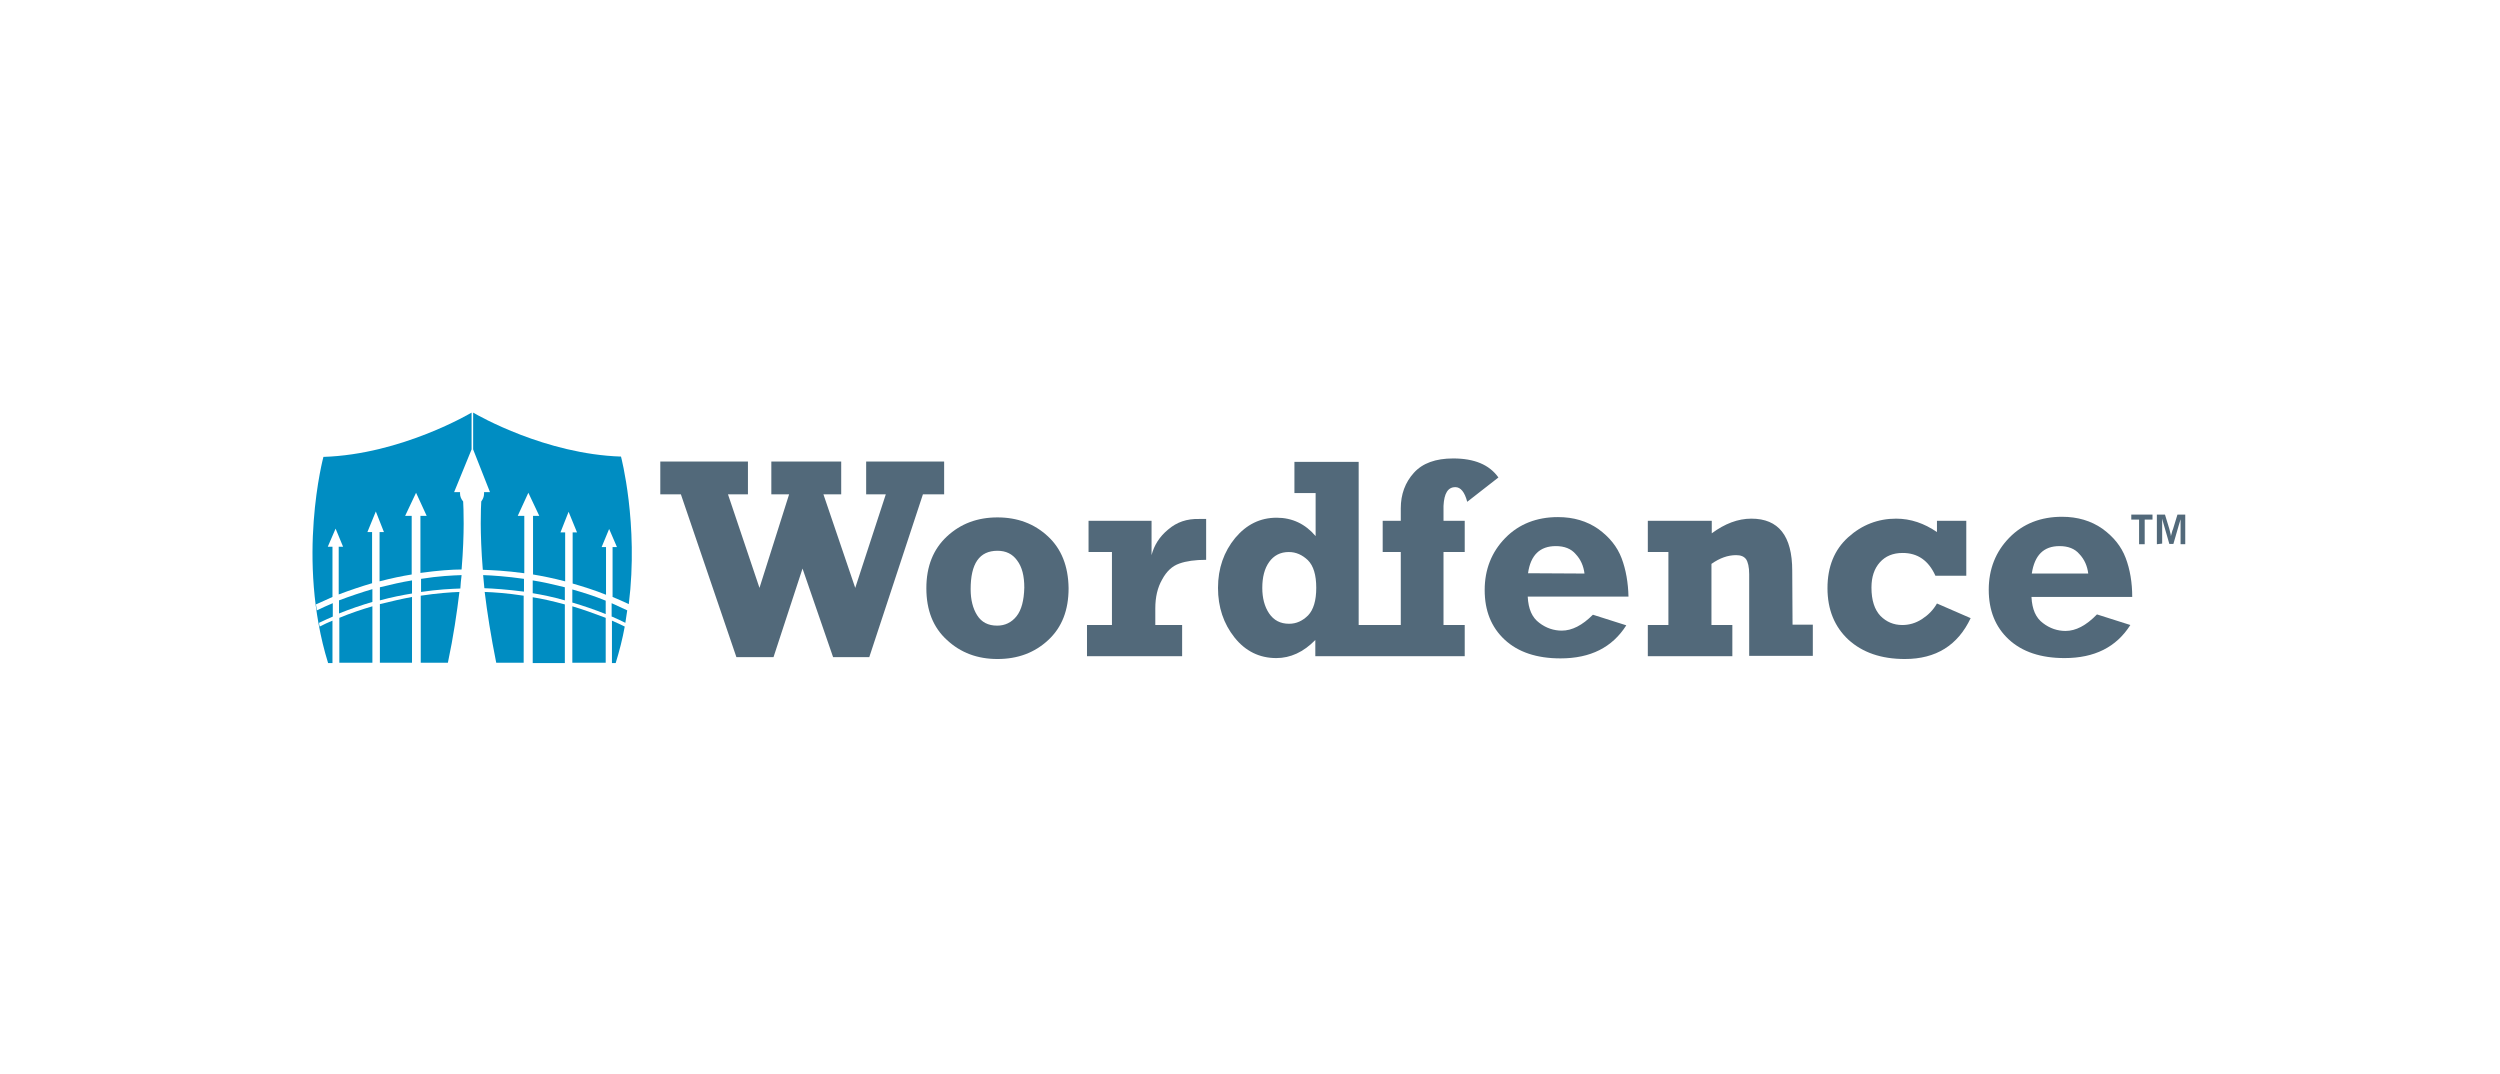 <svg xmlns="http://www.w3.org/2000/svg" width="1024" height="440" viewBox="0 0 1024 440" fill="none"><g opacity="0.9"><path d="M596.118 199.535C598.289 199.535 599.95 201.579 600.972 205.54L613.748 195.574C610.043 190.336 603.911 187.781 595.223 187.781C588.069 187.781 582.703 189.697 579.125 193.658C575.548 197.618 573.759 202.473 573.759 208.223V213.333H566.349V226.109H573.759V256.005H570.821H563.411H556.512V189.186H530.193V201.962H538.881V219.593C534.665 214.611 529.299 212.055 522.911 212.055C516.139 212.055 510.518 214.866 505.918 220.36C501.319 225.981 498.892 232.753 498.892 240.802C498.892 248.723 501.191 255.494 505.663 261.116C510.135 266.737 515.884 269.548 522.783 269.548C528.532 269.548 533.898 267.12 538.753 262.138V268.781H563.283H570.693H599.95V256.005H591.263V226.109H599.95V213.333H591.263V207.2C591.518 202.09 593.051 199.535 596.118 199.535ZM535.814 252.045C533.515 254.344 530.96 255.494 528.021 255.494C524.444 255.494 521.761 254.089 519.844 251.278C517.928 248.467 517.034 244.89 517.034 240.802C517.034 236.458 517.928 232.88 519.844 230.197C521.761 227.514 524.444 226.109 527.893 226.109C530.832 226.109 533.387 227.259 535.687 229.431C537.986 231.731 539.136 235.436 539.136 240.802C539.136 246.04 537.986 249.745 535.814 252.045Z" fill="#3F596B"></path><path d="M664.214 228.664C662.425 223.937 659.231 219.977 654.632 216.655C650.032 213.461 644.539 211.8 638.151 211.8C629.463 211.8 622.181 214.611 616.559 220.36C610.938 226.109 608.127 233.264 608.127 241.696C608.127 250.128 610.81 256.899 616.304 262.01C621.797 267.12 629.463 269.676 639.173 269.676C651.438 269.676 660.381 265.204 666.13 256.133L652.46 251.789C648.116 256.133 643.9 258.305 639.684 258.305C636.49 258.305 633.296 257.283 630.485 255.111C627.547 252.939 626.013 249.489 625.758 244.379H667.025C666.897 238.757 666.003 233.392 664.214 228.664ZM625.886 234.797C626.908 227.387 630.741 223.682 637.256 223.682C640.706 223.682 643.517 224.704 645.433 227.003C647.477 229.175 648.627 231.858 649.01 234.925L625.886 234.797Z" fill="#3F596B"></path><path d="M846.017 258.433C842.823 258.433 839.629 257.41 836.819 255.239C833.88 253.067 832.347 249.617 832.092 244.507H873.358C873.358 238.63 872.464 233.264 870.675 228.537C868.887 223.809 865.693 219.849 861.093 216.527C856.494 213.333 851 211.672 844.612 211.672C835.924 211.672 828.642 214.483 823.021 220.232C817.399 225.981 814.588 233.136 814.588 241.568C814.588 250 817.271 256.772 822.765 261.882C828.259 266.993 835.924 269.548 845.634 269.548C857.899 269.548 866.842 265.076 872.592 256.005L858.921 251.661C854.45 256.261 850.234 258.433 846.017 258.433ZM843.59 223.682C847.04 223.682 849.85 224.704 851.767 227.003C853.811 229.175 854.961 231.858 855.344 234.925H832.219C833.369 227.387 837.074 223.682 843.59 223.682Z" fill="#3F596B"></path><path d="M734.099 233.775C734.099 219.466 728.478 212.439 717.362 212.439C711.869 212.439 706.503 214.483 701.137 218.443V213.333H674.946V226.109H683.378V256.005H674.946V268.781H709.569V256.005H701.009V230.964C704.459 228.537 707.78 227.387 711.102 227.387C713.019 227.387 714.296 227.898 715.19 229.048C715.957 230.197 716.468 232.242 716.468 235.18V268.653H742.531V255.877H734.227L734.099 233.775Z" fill="#3F596B"></path><path d="M787.248 253.578C784.692 255.239 782.009 256.005 779.199 256.005C775.621 256.005 772.683 254.728 770.255 252.3C767.828 249.745 766.55 245.912 766.55 240.674C766.55 236.33 767.7 232.88 770 230.325C772.3 227.77 775.366 226.492 779.326 226.492C785.459 226.492 789.931 229.559 792.741 235.819H805.39V213.333H793.38V217.932C788.142 214.355 782.648 212.439 776.643 212.439C769.233 212.439 762.59 214.994 756.968 220.104C751.347 225.215 748.536 232.114 748.536 240.929C748.536 249.745 751.475 256.772 757.096 262.01C762.845 267.248 770.511 269.931 780.221 269.931C792.997 269.931 801.94 264.31 807.178 253.194L793.38 247.19C791.847 249.873 789.803 251.917 787.248 253.578Z" fill="#3F596B"></path><path d="M386.718 189.058H354.778V202.473H362.827L350.306 240.802L337.274 202.473H344.557V189.058H315.938V202.473H323.221L311.083 240.802L298.18 202.473H306.356V189.058H270.456V202.473H278.888L301.629 269.164H316.833L328.714 232.88L341.235 269.164H356.055L378.03 202.473H386.718V189.058Z" fill="#3F596B"></path><path d="M478.45 216.91C474.873 219.849 472.701 223.426 471.679 227.387V213.333H445.871V226.109H455.453V256.005H445.232V268.781H484.199V256.005H473.212V249.234C473.212 244.634 474.106 240.674 476.023 237.352C477.811 234.03 480.111 231.858 483.05 230.836C485.86 229.814 489.565 229.303 494.037 229.303V212.566C492.887 212.566 491.993 212.566 491.226 212.566C486.116 212.439 482.028 213.844 478.45 216.91Z" fill="#3F596B"></path><path d="M429.262 219.721C423.641 214.483 416.742 211.928 408.565 211.928C400.388 211.928 393.489 214.483 387.868 219.721C382.246 224.959 379.436 231.986 379.436 240.929C379.436 250 382.246 257.027 387.868 262.138C393.489 267.376 400.388 269.931 408.565 269.931C416.869 269.931 423.769 267.376 429.39 262.138C435.011 256.899 437.694 249.873 437.694 240.929C437.567 231.858 434.756 224.831 429.262 219.721ZM416.358 252.428C414.314 254.983 411.631 256.261 408.437 256.261C404.732 256.261 402.049 254.855 400.261 252.044C398.472 249.234 397.578 245.656 397.578 241.313C397.578 230.836 401.155 225.598 408.565 225.598C412.015 225.598 414.697 226.876 416.614 229.559C418.658 232.242 419.552 235.947 419.552 240.674C419.425 245.912 418.403 249.873 416.358 252.428Z" fill="#3F596B"></path></g><g opacity="0.9"><path d="M876.169 222.915V212.822H872.975V210.778H881.663V212.822H878.469V222.915H876.169Z" fill="#3F596B"></path><path d="M883.452 222.915V210.778H886.773L888.562 216.655C888.69 217.166 888.818 217.677 888.945 218.188C889.073 218.699 889.201 219.21 889.201 219.593C889.329 219.082 889.456 218.699 889.584 218.188C889.712 217.677 889.84 217.166 890.095 216.655L891.884 210.778H895.078V222.915H893.162V212.694C893.034 213.205 892.906 213.588 892.778 213.972C892.65 214.355 892.523 214.866 892.395 215.249L890.223 222.787H888.562L886.39 215.249C886.135 214.483 886.007 213.844 885.879 213.461C885.751 213.077 885.751 212.822 885.624 212.439V222.659L883.452 222.915Z" fill="#3F596B"></path></g><path d="M172.335 243.996V271.464H183.451C185.75 260.604 187.156 250.895 188.178 242.462C184.6 242.59 179.107 242.973 172.335 243.996Z" fill="#008DC2"></path><path d="M130.941 256.644C130.813 256.133 130.685 255.622 130.685 255.111C132.602 254.216 134.518 253.322 136.307 252.556V247.062C134.135 247.956 131.963 248.978 129.791 250C129.663 249.234 129.536 248.339 129.408 247.573C131.707 246.551 134.007 245.529 136.179 244.507V223.937H134.263L137.457 216.527L140.523 223.937H138.734V243.485C143.461 241.696 148.061 240.163 152.405 238.885V217.932H150.488L153.938 209.5L157.26 217.932H155.471V238.119C160.326 236.841 164.67 235.947 168.63 235.308V211.289H165.947L170.419 201.835L174.763 211.289H172.208V234.669C179.49 233.647 185.367 233.264 189.072 233.264C190.35 217.805 189.839 207.967 189.711 205.412C188.944 204.517 188.433 203.368 188.433 202.218C188.433 201.962 188.433 201.579 188.433 201.579H186.006L193.16 184.076V184.204V169.128V169C193.16 169 164.542 186.12 132.474 187.142C132.474 187.142 121.231 229.048 134.39 271.592H136.179V254.216C134.518 254.855 132.73 255.75 130.941 256.644Z" fill="#008DC2"></path><path d="M155.599 247.445V271.464H168.758V244.507C164.67 245.273 160.326 246.295 155.599 247.445Z" fill="#008DC2"></path><path d="M138.99 253.067V271.464H152.532V248.339C148.189 249.617 143.589 251.15 138.99 253.067Z" fill="#008DC2"></path><path d="M168.758 237.735C164.67 238.374 160.326 239.396 155.599 240.546V245.912C160.326 244.634 164.797 243.74 168.758 243.101V237.735Z" fill="#008DC2"></path><path d="M189.072 235.563C185.367 235.691 179.617 235.947 172.463 237.096V242.462C179.234 241.44 184.856 241.185 188.561 241.057C188.689 239.141 188.816 237.352 189.072 235.563Z" fill="#008DC2"></path><path d="M152.532 241.313C148.188 242.59 143.589 244.123 138.862 245.912V251.278C143.589 249.362 148.188 247.828 152.532 246.551V241.313Z" fill="#008DC2"></path><path d="M248.098 246.04C243.498 244.123 238.899 242.718 234.427 241.44V246.806C238.771 248.084 243.371 249.617 248.098 251.533V246.04Z" fill="#008DC2"></path><path d="M198.526 242.462C199.548 250.895 201.082 260.604 203.254 271.464H214.496V243.996C207.853 242.973 202.359 242.59 198.526 242.462Z" fill="#008DC2"></path><path d="M231.361 240.546C226.762 239.396 222.29 238.374 218.202 237.735V242.974C222.034 243.612 226.506 244.507 231.361 245.912V240.546Z" fill="#008DC2"></path><path d="M250.653 271.592H252.186C253.719 266.609 254.997 261.627 255.891 256.644C254.102 255.75 252.441 254.983 250.653 254.216V271.592Z" fill="#008DC2"></path><path d="M218.202 244.634V271.592H231.361V247.573C226.634 246.295 222.29 245.273 218.202 244.634Z" fill="#008DC2"></path><path d="M234.427 248.339V271.464H248.098V253.067C243.371 251.278 238.771 249.617 234.427 248.339Z" fill="#008DC2"></path><path d="M200.698 201.579H198.271C198.271 201.579 198.271 201.962 198.271 202.218C198.271 203.495 197.76 204.517 197.121 205.412C196.993 207.839 196.482 217.677 197.76 233.391C201.465 233.519 207.342 233.775 214.752 234.797V211.289H212.069L216.413 201.835L220.885 211.289H218.329V235.308C222.162 235.947 226.634 236.841 231.489 238.119V218.06H229.572L232.894 209.628L236.344 218.06H234.555V239.013C238.899 240.291 243.498 241.696 248.225 243.612V224.065H246.437L249.503 216.655L252.697 224.065H250.908V244.507C253.08 245.401 255.38 246.423 257.552 247.445C261.64 214.483 254.358 187.014 254.358 187.014C223.44 185.992 195.971 170.278 193.799 169V184.076L200.698 201.579Z" fill="#008DC2"></path><path d="M214.624 237.096C207.47 236.074 201.593 235.691 197.888 235.563C198.015 237.352 198.271 239.013 198.399 240.929C202.104 241.057 207.725 241.44 214.624 242.335V237.096Z" fill="#008DC2"></path><path d="M250.653 252.555C252.441 253.322 254.358 254.216 256.146 255.111C256.402 253.45 256.657 251.661 256.913 250C254.741 248.978 252.697 248.084 250.525 247.062V252.555H250.653Z" fill="#008DC2"></path></svg>